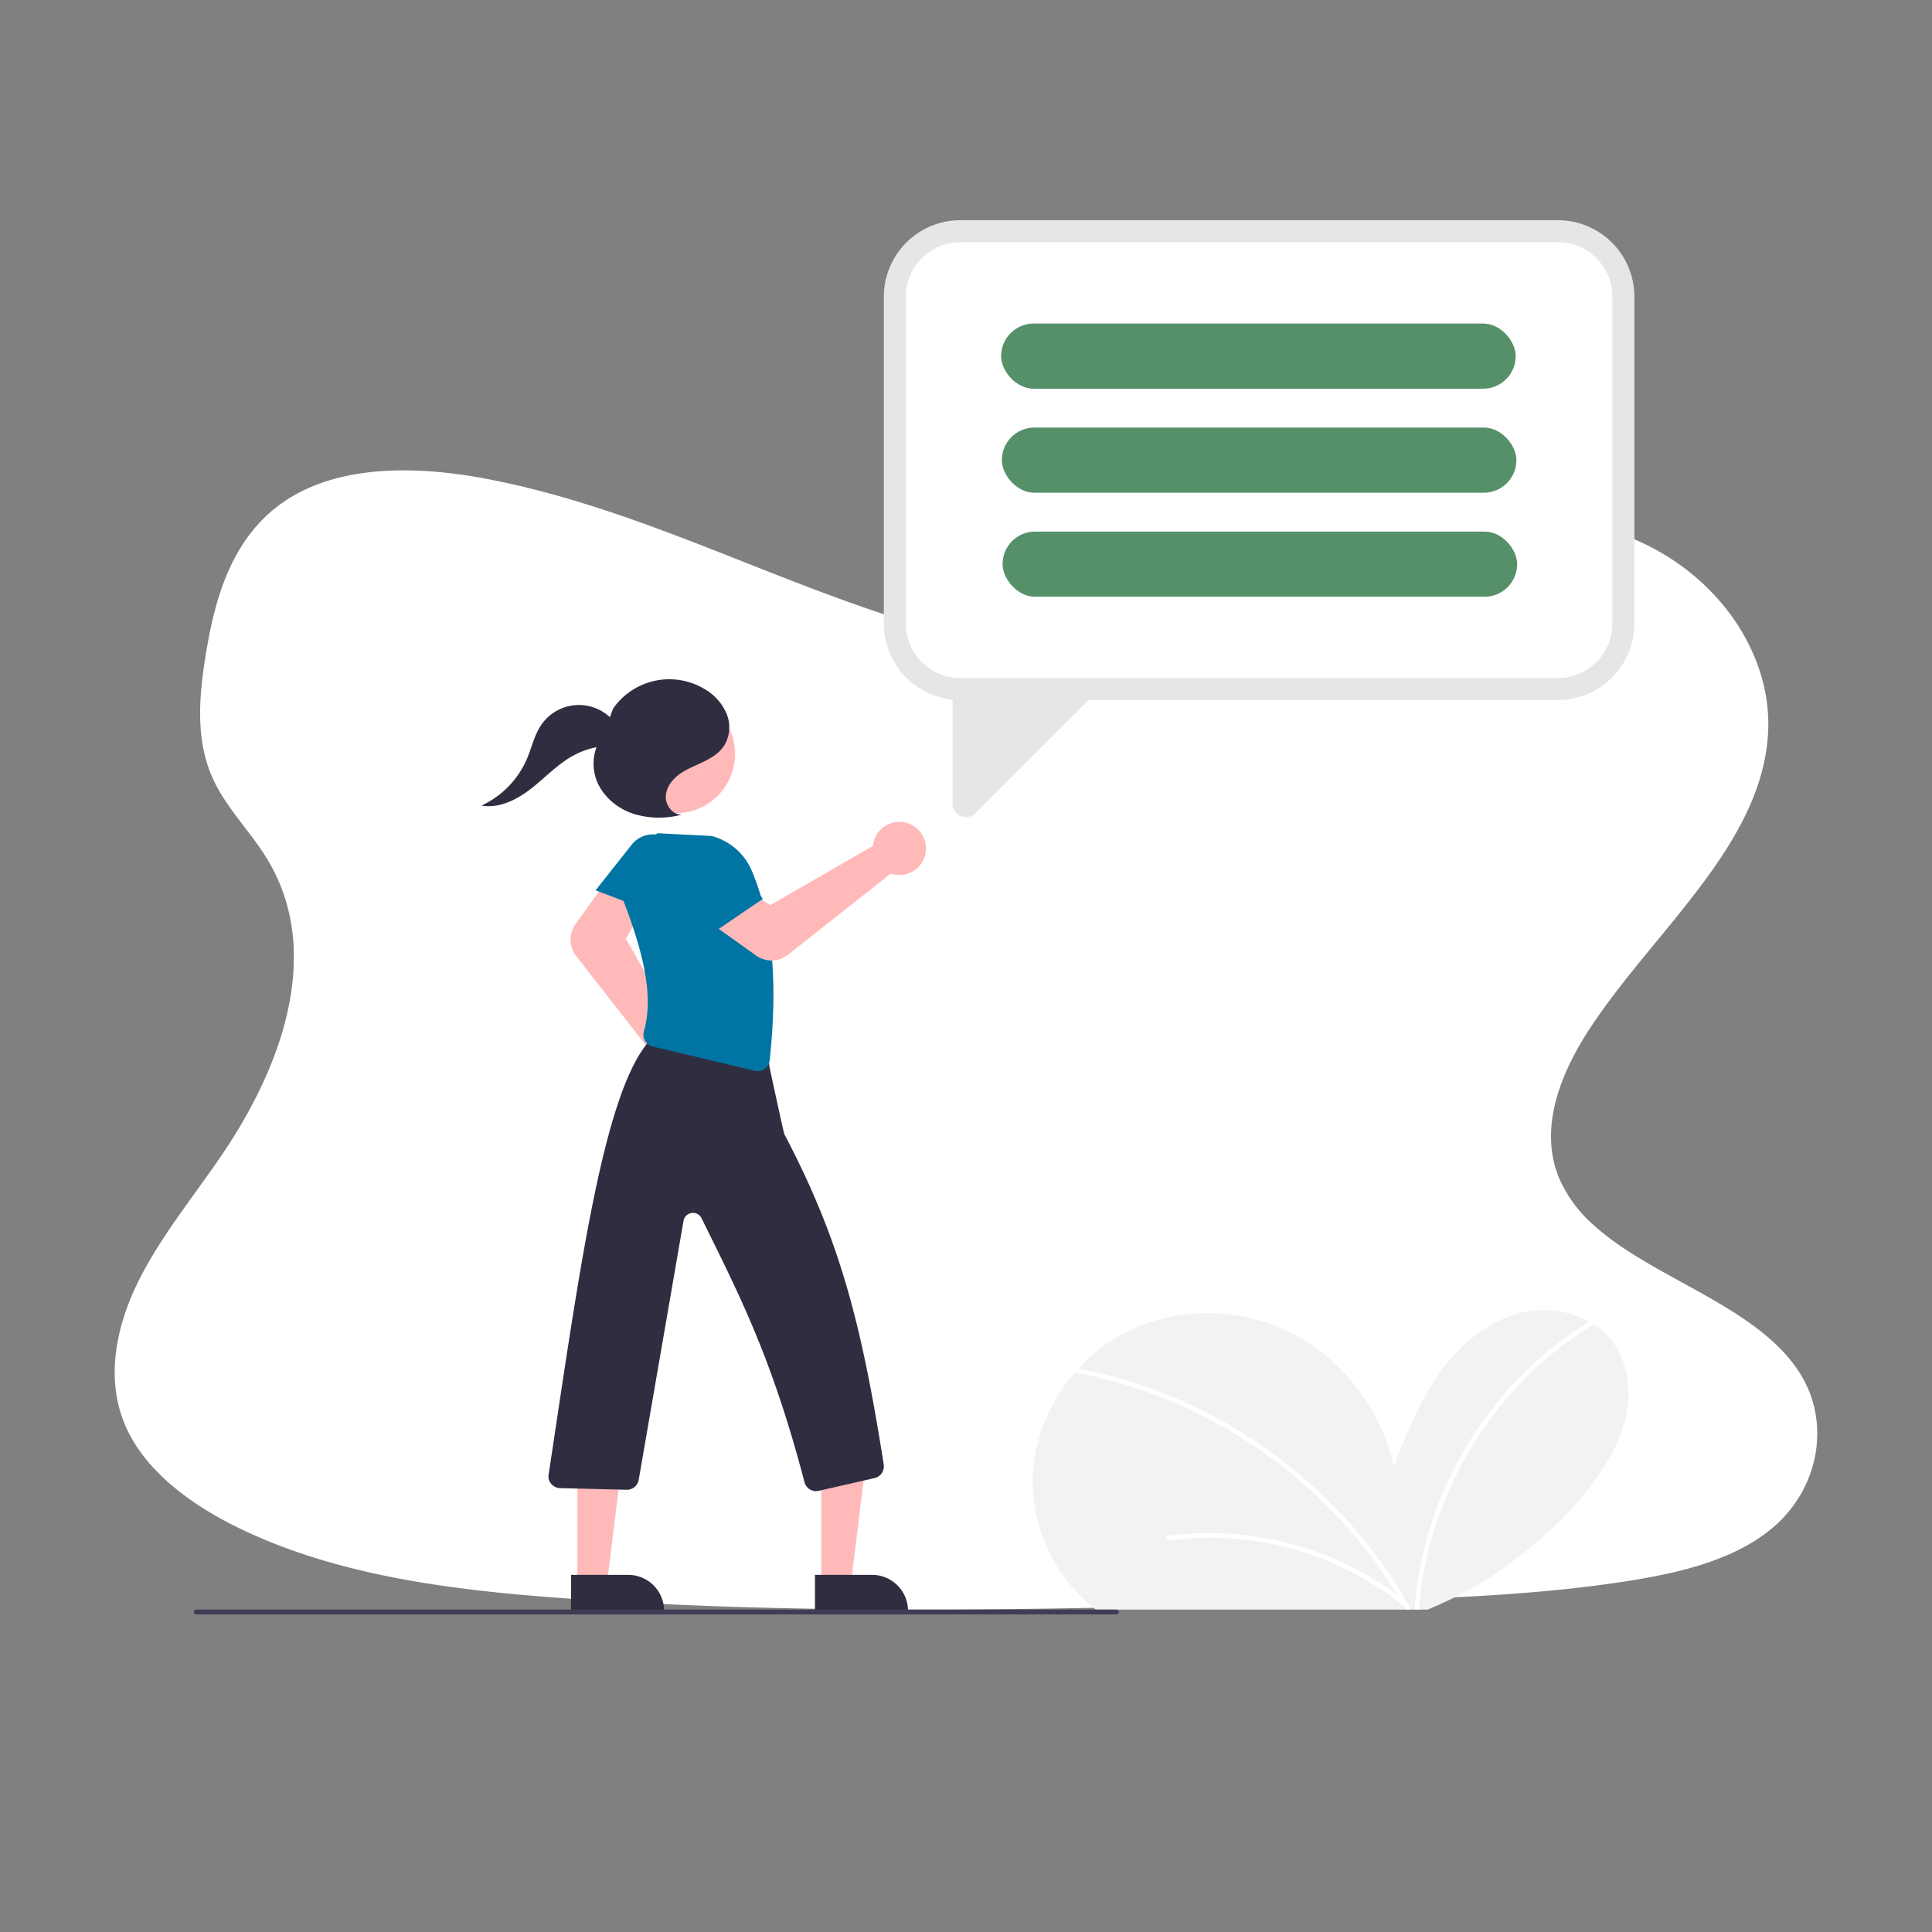 <svg xmlns="http://www.w3.org/2000/svg" xmlns:xlink="http://www.w3.org/1999/xlink" width="800" height="800" viewBox="0 0 800 800">
  <rect x="0" y="0" width="800" height="800" fill="#808080" stroke="none"/>
  <defs>
    <clipPath id="clip-_4">
      <rect width="800" height="800"/>
    </clipPath>
  </defs>
  <g id="_4" data-name="4" clip-path="url(#clip-_4)">
    <g id="Group_74" data-name="Group 74">
      <g id="Component_1_1" data-name="Component 1 – 1" transform="translate(47.512 194.766)">
        <path id="Path_168" data-name="Path 168" d="M798.2,560.6c-7.681,6.368-16.954,10.907-26.968,14.266q-2.186.747-4.434,1.4c-3.868,1.152-7.828,2.151-11.822,3.024-1.969.44-3.952.845-5.935,1.222-3.373.649-6.759,1.229-10.125,1.76-12.492,1.962-25.068,3.415-37.707,4.518q-5.845.517-11.7.929l-1.557.112-2.793.189-1.718.112c-2.612.175-5.223.328-7.828.475-10.439.587-20.893,1.013-31.346,1.4-7.681.265-15.285.489-22.924.7l-15.537.454-4.015.119-1.76.049q-6.9.209-13.812.4l-1.3.035-4.05.119-7.681.209-2.29.063-2.095.056c-48.761,1.313-97.557,2.269-146.289,1.857q-5.852-.042-11.7-.126c-36.185-.468-72.328-1.732-108.408-4.19-12.681-.866-25.445-1.913-38.14-3.359q-5.866-.663-11.7-1.445c-31.185-4.19-61.6-11.256-88.849-24.44-20.522-9.951-39.467-24.1-47.413-42.937-8.023-19.007-3.778-40.354,5.384-58.984s22.945-35.326,34.83-52.832c4.085-6.026,7.946-12.3,11.445-18.756.209-.391.426-.789.628-1.18q2.688-5.049,5.07-10.223h0q2.262-4.93,4.19-9.957.58-1.5,1.11-3c.042-.112.084-.223.119-.335s.091-.251.133-.377a129.277,129.277,0,0,0,5.265-19.461l.168-.922c.077-.44.154-.873.223-1.313s.133-.817.2-1.229h0a96.363,96.363,0,0,0,1.082-18.749v-.7a79.561,79.561,0,0,0-1.047-9.587h0c-.042-.272-.084-.538-.14-.8a75.079,75.079,0,0,0-3.68-13.337c-.07-.189-.147-.384-.223-.58a.784.784,0,0,0-.1-.258c-.524-1.334-1.082-2.653-1.7-3.973h0c-.1-.223-.209-.454-.314-.7h0c-.2-.426-.4-.852-.621-1.271h0q-1.473-3.01-3.282-5.942c-1.4-2.325-2.982-4.6-4.609-6.836l-.23-.314-.189-.265c-2.137-2.912-4.371-5.775-6.55-8.666-1.711-2.255-3.387-4.525-4.958-6.836l-.279-.419a69.654,69.654,0,0,1-5.083-8.749c-.293-.621-.58-1.243-.845-1.871-.475-1.1-.915-2.214-1.306-3.331-5.363-15.153-3.736-31.7-1.159-47.483,3.82-23.448,10.928-48.719,32.931-63.355,19.21-12.785,45.207-14.28,69.828-11.172,3.945.489,7.849,1.1,11.7,1.795l2.095.4c31.143,5.97,60.6,16.542,89.687,27.861,6.794,2.646,13.575,5.335,20.348,8.009Q384.373,165,392.32,168.1q9.182,3.575,18.5,6.983,5.824,2.137,11.7,4.19,9.42,3.275,18.965,6.222,6.759,2.095,13.589,3.945c21.647,5.893,43.852,9.978,66.581,10.767a203.394,203.394,0,0,0,51.54-4.776c3.945-.894,7.856-1.92,11.7-3.079a152.22,152.22,0,0,0,15.781-5.719c12.995-5.586,24.677-12.96,33.922-22.345l.077-.077c13.693-13.889,33.769-20.948,54.8-22.128a114.611,114.611,0,0,1,11.7-.063,116.1,116.1,0,0,1,42.372,9.916c33.266,15.083,54.78,47.015,53.16,78.905-2.353,46.422-47.106,82.055-73.808,122.667-1.885,2.863-3.68,5.817-5.349,8.833-.615,1.1-1.2,2.214-1.774,3.331-6.578,12.848-10.53,26.723-8.379,40.053a42.77,42.77,0,0,0,1.7,6.92c.328.985.7,1.969,1.11,2.947A54.81,54.81,0,0,0,724.093,434.6a94.977,94.977,0,0,0,8.54,6.941c24.915,18.113,61,29.537,76.943,54.284C822.913,516.348,817.983,544.174,798.2,560.6Z" transform="translate(-112.078 -122.422)" fill="#fff"/>
      </g>
      <path id="Path_230" data-name="Path 230" d="M153.648,790.705c.544.447,1.088.874,1.645,1.3H292.7q1.535-.632,3.057-1.3a161.8,161.8,0,0,0,40.074-24.95c8.012-6.788,15.383-13.8,20.727-20.364,7.455-9.165,14.321-19.153,17.514-30.533S376.3,690.434,369.185,681a30.31,30.31,0,0,0-8-7.326c-.512-.324-1.03-.635-1.561-.926a39.856,39.856,0,0,0-28.92-3.478c-13.764,3.556-25.2,13.485-33.363,25.131s-13.46,25.008-18.68,38.227c-5.3-23.6-21.342-44.731-43.014-55.476s-48.585-10.616-69.79,1.023a70.141,70.141,0,0,0-17.844,14.055c-.511.551-1.01,1.114-1.5,1.684-10.344,11.976-16.814,27.314-17.345,43.131A67.606,67.606,0,0,0,153.648,790.7Z" transform="translate(298.492 -125.5)" fill="#f2f2f2"/>
      <path id="Path_231" data-name="Path 231" d="M287.2,792h1.943c.026-.434.058-.861.1-1.3a145.2,145.2,0,0,1,4.249-25.092A154.685,154.685,0,0,1,318.308,713.5a148.066,148.066,0,0,1,42.424-39.16.92.92,0,0,0,.453-.667.969.969,0,0,0-1.431-1.01,1.476,1.476,0,0,0-.129.084A146.676,146.676,0,0,0,333.638,692.9a156.03,156.03,0,0,0-33.493,48.014A151.3,151.3,0,0,0,287.308,790.7C287.269,791.139,287.237,791.573,287.2,792Z" transform="translate(298.492 -125.5)" fill="#fff"/>
      <path id="Path_232" data-name="Path 232" d="M146.51,693.912a.119.119,0,0,0,.045.013c1.418.259,2.844.531,4.256.823a192.252,192.252,0,0,1,33.894,10.292,200.021,200.021,0,0,1,31.414,16.193,203.24,203.24,0,0,1,28.143,21.426,199.183,199.183,0,0,1,23.959,25.986,192.672,192.672,0,0,1,14.645,22.061c.246.427.486.861.725,1.3h2.221c-.233-.434-.473-.868-.719-1.3a194.257,194.257,0,0,0-18.123-26.77,201.341,201.341,0,0,0-24.814-25.746,205.87,205.87,0,0,0-28.745-20.908,201.989,201.989,0,0,0-32.074-15.649,192.432,192.432,0,0,0-33.325-9.4l-.946-.175C145.856,691.832,145.338,693.659,146.51,693.912Z" transform="translate(298.492 -125.5)" fill="#fff"/>
      <path id="Path_233" data-name="Path 233" d="M185.149,761.525a128.393,128.393,0,0,1,40.705.918,131.058,131.058,0,0,1,38.327,13.4,126.432,126.432,0,0,1,19.126,12.636c.977.78-.406,2.147-1.374,1.374a125.532,125.532,0,0,0-34.838-19.584,129.312,129.312,0,0,0-38.9-7.892,123.763,123.763,0,0,0-22.525,1.022,1.007,1.007,0,0,1-1.2-.679.978.978,0,0,1,.679-1.2Z" transform="translate(298.492 -125.5)" fill="#fff"/>
      <path id="Path_238" data-name="Path 238" d="M353.856,578.72a10.7,10.7,0,0,1-1.347-.084,11,11,0,0,1-9.36-13.49,10.488,10.488,0,0,1,.311-1.035L310.1,521.4a11.149,11.149,0,0,1-.26-13.309l11.687-16.232L336.8,503.641l-6.137,10.542,24.3,42.6a10.586,10.586,0,0,1,1.451.236,11,11,0,0,1-2.559,21.7Z" transform="translate(-71.508 -125.5)" fill="#ffb9b9"/>
      <path id="Path_239" data-name="Path 239" d="M282.467,675.118h12.26l5.832-47.288H282.465Z" transform="translate(57.622 -19.5)" fill="#ffb9b9"/>
      <path id="Path_240" data-name="Path 240" d="M408.97,777.614H447.5V792.5H423.857a14.887,14.887,0,0,1-14.887-14.887Z" transform="translate(784.999 1444.595) rotate(179.997)" fill="#2f2e41"/>
      <path id="Path_241" data-name="Path 241" d="M181.467,675.118h12.26l5.832-47.288H181.465Z" transform="translate(57.622 -19.5)" fill="#ffb9b9"/>
      <path id="Path_242" data-name="Path 242" d="M307.97,777.614H346.5V792.5H322.857a14.887,14.887,0,0,1-14.887-14.887Z" transform="translate(582.999 1444.6) rotate(179.997)" fill="#2f2e41"/>
      <path id="Path_243" data-name="Path 243" d="M318.122,494.159l27.525,10.459,6.72-18.667a11.168,11.168,0,0,0-5-13.5h0a11.168,11.168,0,0,0-14.263,2.784Z" transform="translate(-71.508 -125.5)" fill="#0075a3"/>
      <path id="Path_244" data-name="Path 244" d="M409.418,742.945a4.952,4.952,0,0,1-4.792-3.726c-13.726-52.511-27.663-78.831-42.607-109.266a3.974,3.974,0,0,0-7.495,1.156L336,738.158a4.982,4.982,0,0,1-5.035,4.218l-27.5-.67a4.933,4.933,0,0,1-3.538-1.6,4.484,4.484,0,0,1-1.3-3.647c12.456-82.145,22.263-156.5,41.123-179.185a6.684,6.684,0,0,1,1.775-1.207l-.572-.088c-.164-.025-.6-.092-.6-.53l-.005-.423.43-.082a5.569,5.569,0,0,1,2.021.3l43.044,6.625a4.972,4.972,0,0,1,4.214,5.024c2.34,10.947,5.926,27.471,6.247,28.285,22.966,43.662,31.877,78.043,41.14,136.752a4.987,4.987,0,0,1-3.812,5.619l-23.084,5.265a5.032,5.032,0,0,1-1.121.127Z" transform="translate(-71.508 -125.5)" fill="#2f2e41"/>
      <path id="Path_245" data-name="Path 245" d="M385.262,569.031a4.951,4.951,0,0,1-1.147-.135l-42.379-10.081a4.884,4.884,0,0,1-3.116-2.309,5.122,5.122,0,0,1-.484-3.983c4.57-15.843-1.422-35.483-8.579-54.346a26.005,26.005,0,0,1,14.219-27.588l.115-.056,22.25,1.123a24.992,24.992,0,0,1,16.567,14.18c8.576,20.071,11.031,45.825,7.506,78.735a4.986,4.986,0,0,1-4.953,4.461Z" transform="translate(-71.508 -125.5)" fill="#0075a3"/>
      <path id="Path_246" data-name="Path 246" d="M390.963,523.217a10.862,10.862,0,0,1-6.313-2.007l-16.414-11.7,11.711-15.332,10.572,6.086L433,475.758a10.568,10.568,0,0,1,.229-1.452,11,11,0,1,1,8.191,13.226,10.512,10.512,0,0,1-1.036-.306l-42.674,33.666a10.886,10.886,0,0,1-6.746,2.325Z" transform="translate(-71.508 -125.5)" fill="#ffb9b9"/>
      <path id="Path_247" data-name="Path 247" d="M363.028,514.285l24.349-16.557-11.443-16.207a11.168,11.168,0,0,0-13.929-3.64h0a11.168,11.168,0,0,0-5.894,13.283Z" transform="translate(-71.508 -125.5)" fill="#0075a3"/>
      <circle id="Ellipse_41" data-name="Ellipse 41" cx="24.561" cy="24.561" r="24.561" transform="translate(255.249 287.6)" fill="#ffb9b9"/>
      <path id="Path_248" data-name="Path 248" d="M353.569,462.79c-3.686-.016-6.53-3.9-6.365-7.58s2.639-6.923,5.619-9.093,6.475-3.492,9.8-5.087,6.617-3.586,8.669-6.648a14.716,14.716,0,0,0,1.023-13.5,21.669,21.669,0,0,0-9.333-10.224,28.378,28.378,0,0,0-37.607,8.25l-4.208,11.458c-4.288,5.156-4.968,12.813-2.332,18.98s8.248,10.806,14.581,13.011a35.794,35.794,0,0,0,19.841.595" transform="translate(-71.508 -125.5)" fill="#2f2e41"/>
      <path id="Path_249" data-name="Path 249" d="M327.03,426.017a18.849,18.849,0,0,0-31.292-.5c-2.954,4.25-4.027,9.49-6.059,14.251a37.768,37.768,0,0,1-18.8,19.3c7.377,1.3,14.727-2.456,20.625-7.073s11.085-10.254,17.69-13.786a33.289,33.289,0,0,1,16.918-3.886" transform="translate(-71.508 -125.5)" fill="#2f2e41"/>
      <path id="Path_250" data-name="Path 250" d="M533.763,794h-381a1,1,0,1,1,0-2h381a1,1,0,0,1,0,2Z" transform="translate(-71.508 -125.5)" fill="#3f3d56"/>
      <path id="Path_65" data-name="Path 65" d="M207.65,86.347H455.135A31.685,31.685,0,0,1,486.784,118V253.39a31.685,31.685,0,0,1-31.649,31.649H207.65A31.685,31.685,0,0,1,176,253.39V118A31.685,31.685,0,0,1,207.65,86.347Z" transform="translate(189.984 4.838)" fill="#e6e6e6"/>
      <path id="Path_66" data-name="Path 66" d="M212.393,100.2H459.878a22.564,22.564,0,0,1,22.538,22.538V258.133a22.564,22.564,0,0,1-22.538,22.538H212.393a22.563,22.563,0,0,1-22.538-22.538V122.739A22.563,22.563,0,0,1,212.393,100.2Z" transform="translate(185.241 0.096)" fill="#fff"/>
      <path id="Path_67" data-name="Path 67" d="M224.869,433.808a5.677,5.677,0,0,1-2.175-.44,5.5,5.5,0,0,1-3.451-5.164V381.4l62.4-2.1-52.857,52.857a5.513,5.513,0,0,1-3.917,1.652Z" transform="translate(175.18 -95.455)" fill="#e6e6e6"/>
      <rect id="Rectangle_18" data-name="Rectangle 18" width="213.077" height="26.982" rx="13.491" transform="translate(414.537 133.974)" fill="#569069"/>
      <rect id="Rectangle_19" data-name="Rectangle 19" width="213.077" height="26.982" rx="13.491" transform="translate(414.838 177.041)" fill="#569069"/>
      <rect id="Rectangle_20" data-name="Rectangle 20" width="213.077" height="26.982" rx="13.491" transform="translate(415.14 220.107)" fill="#569069"/>
    </g>
  </g>
</svg>
